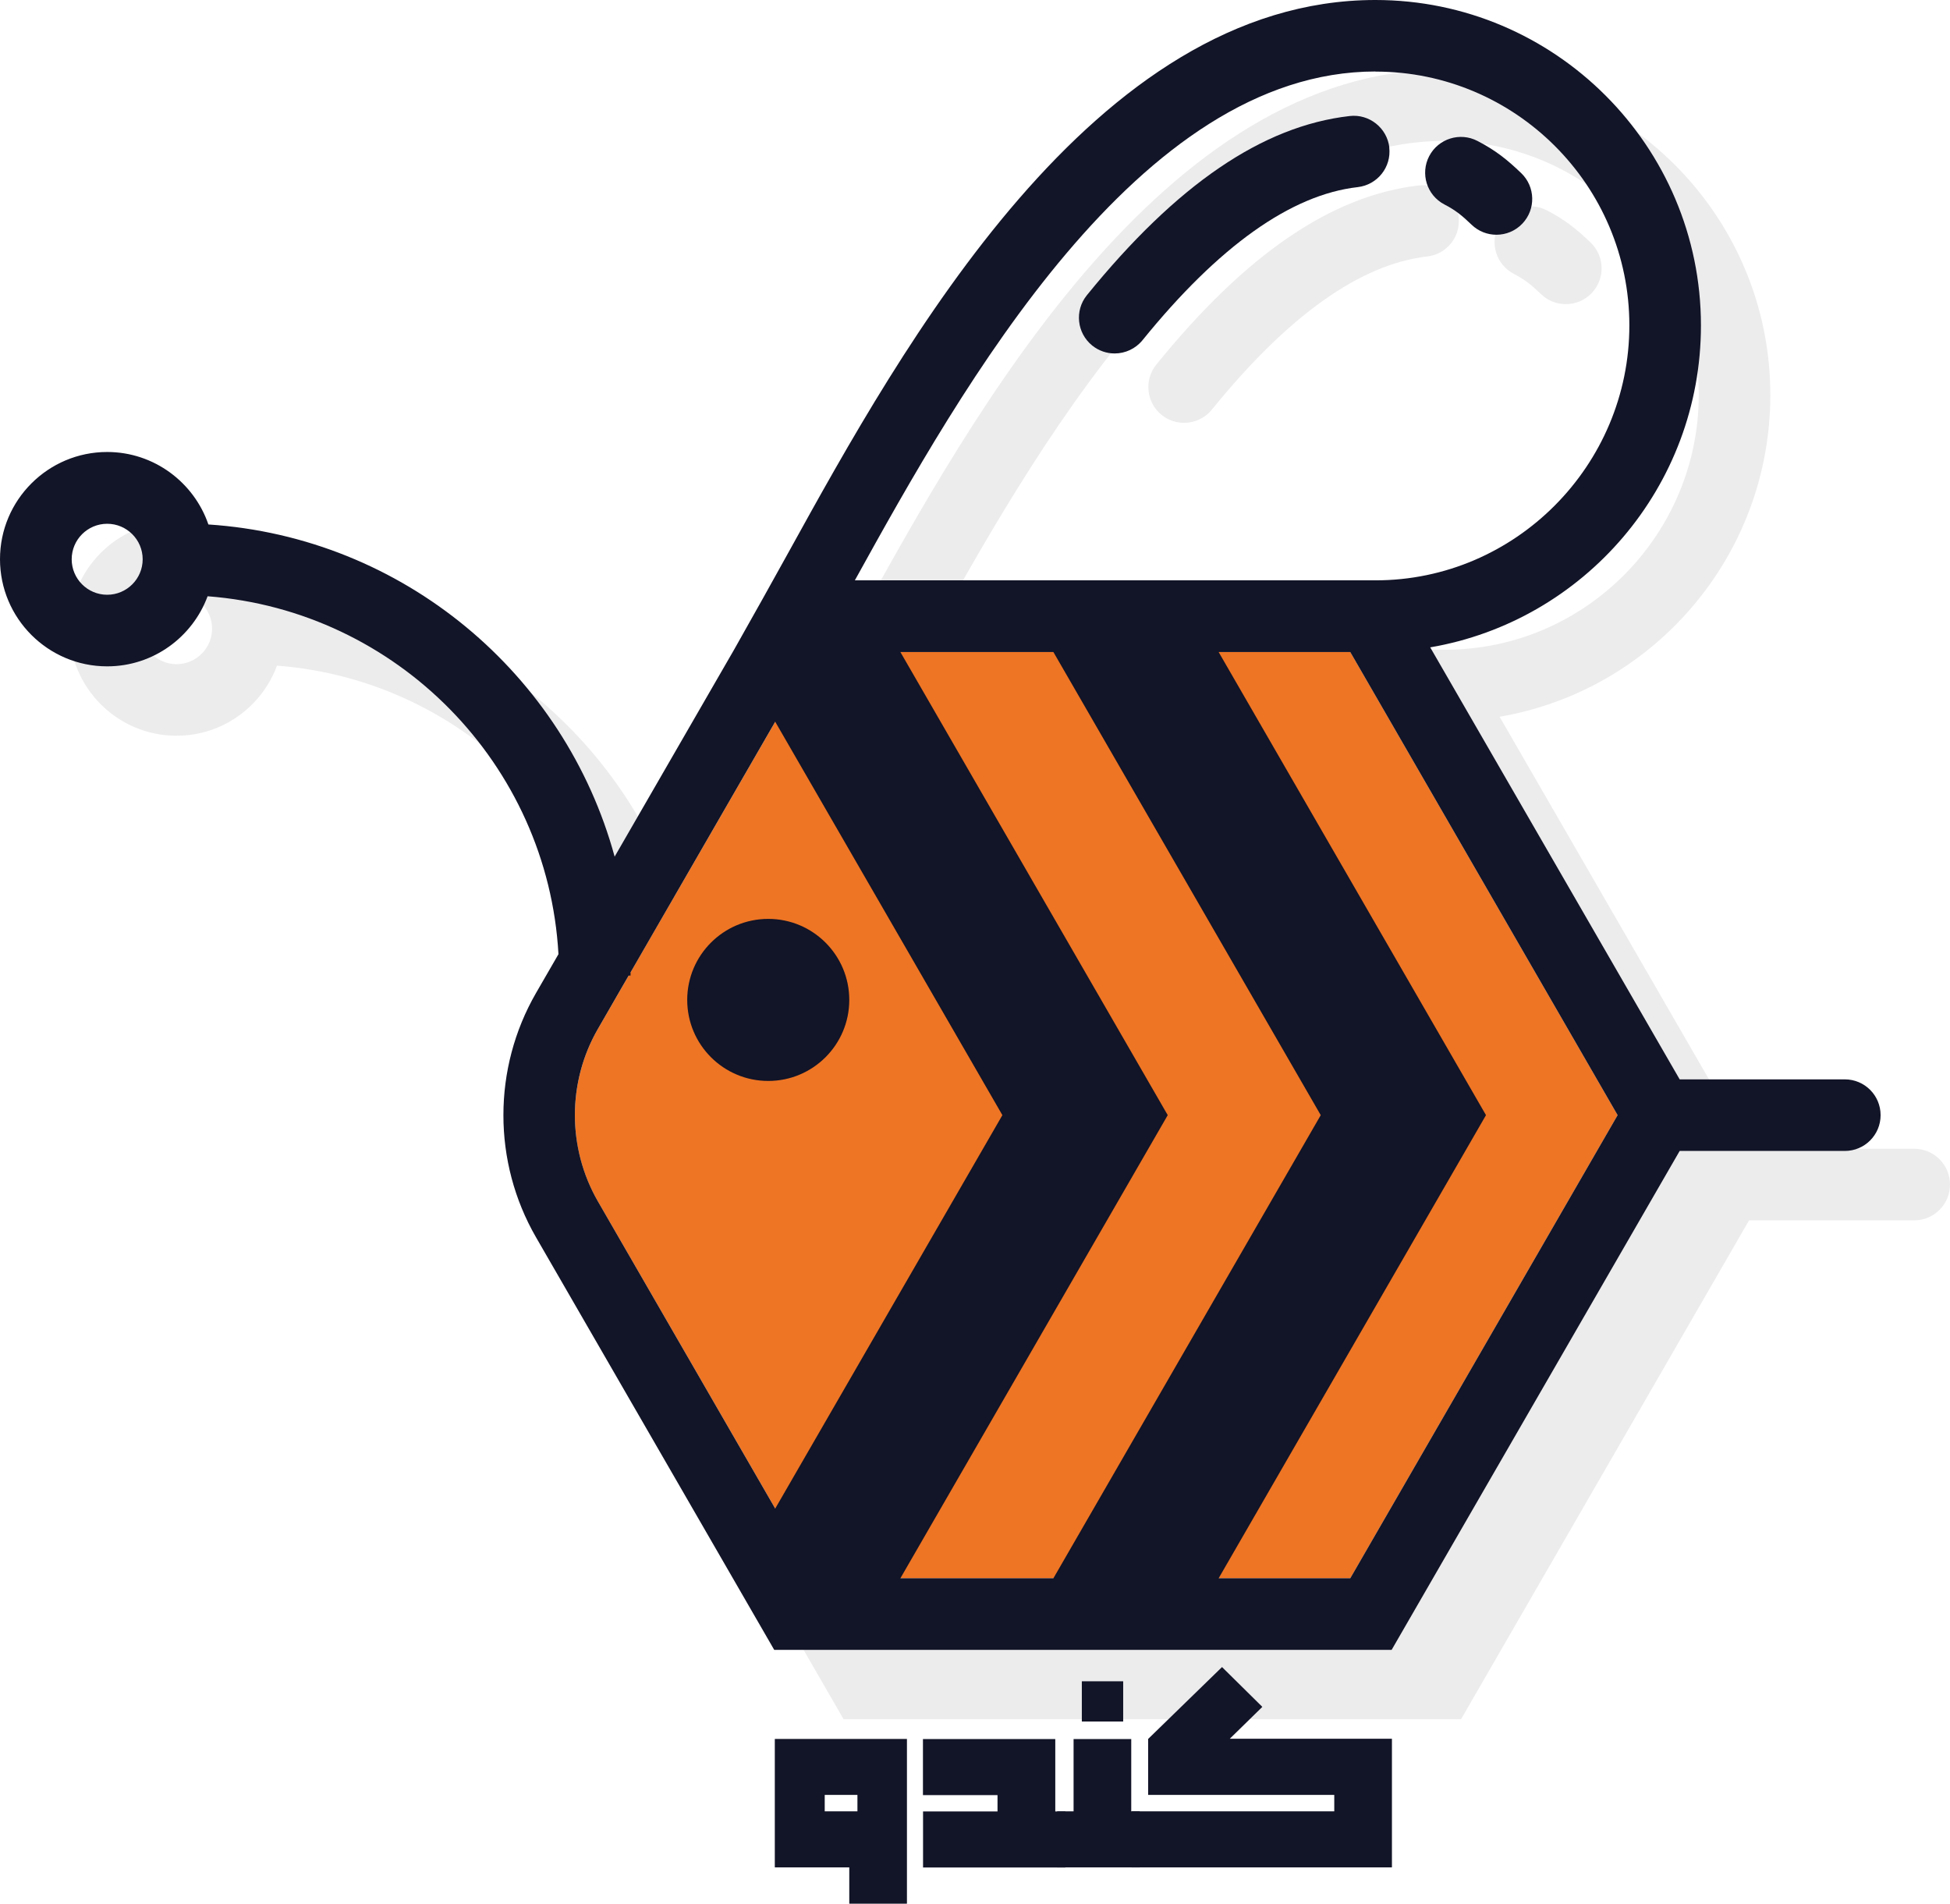 <?xml version="1.0" encoding="UTF-8"?>
<svg id="Layer_1" xmlns="http://www.w3.org/2000/svg" viewBox="0 0 196.13 191.47">
  <defs>
    <style>
      .cls-1 {
        fill: #ee7524;
      }

      .cls-2 {
        fill: #121427;
      }

      .cls-3 {
        opacity: .1;
      }

      .cls-4 {
        fill: #424143;
      }
    </style>
  </defs>
  <g class="cls-3">
    <path class="cls-4" d="M196.13,119.14c0-1.99-1.61-3.6-3.6-3.6h-16.61l-25.09-43.45c15.44-2.64,27.23-16.14,27.23-32.37,0-18.05-14.69-32.74-32.74-32.74-28.36,0-47.56,34.78-59.03,55.55-.91,1.64-1.77,3.2-2.59,4.66l-2.89,5.14-12.01,20.81c-5.01-18.36-21.25-32.12-40.86-33.41-1.45-4.23-5.47-7.29-10.18-7.29-5.94,0-10.78,4.83-10.78,10.78s4.83,10.78,10.78,10.78c4.63,0,8.58-2.94,10.1-7.05,19.03,1.45,34.22,16.87,35.29,36l-2.26,3.91c-4.37,7.58-4.37,16.99,0,24.56l23.96,41.5h62.1l28.97-50.18h16.61c1.99,0,3.6-1.61,3.6-3.6ZM17.76,66.8c-1.97,0-3.57-1.6-3.57-3.57s1.6-3.57,3.57-3.57,3.57,1.6,3.57,3.57-1.6,3.57-3.57,3.57ZM145.33,14.18c14.08,0,25.53,11.46,25.53,25.53s-11.45,25.64-25.53,25.64h-52.37c10.75-19.45,28.53-51.18,52.37-51.18ZM84.96,79.57l-1.16,2.02,1.16-2.02h0ZM84.09,157.2l.87,1.51h0l-.87-1.51Z"/>
    <path class="cls-4" d="M152.25,27.54c1.14.59,1.77,1.11,2.75,2.05.7.67,1.59,1,2.49,1,.95,0,1.89-.37,2.6-1.11,1.38-1.44,1.32-3.72-.11-5.09-1.37-1.31-2.52-2.26-4.39-3.23-1.76-.92-3.94-.24-4.86,1.52-.92,1.76-.24,3.94,1.52,4.86Z"/>
    <path class="cls-4" d="M146.72,21.82c-.23-1.98-2.03-3.4-3.99-3.17-8.77,1-17.41,6.9-26.43,18.02-1.25,1.54-1.01,3.81.53,5.06.67.54,1.47.8,2.26.8,1.05,0,2.09-.46,2.8-1.33,7.66-9.45,14.94-14.64,21.65-15.4,1.98-.23,3.4-2.01,3.17-3.99Z"/>
  </g>
  <path class="cls-1" d="M135.81,65.58h-53.79l-21.88,37.9c-3.09,5.36-3.09,12.01,0,17.36l21.88,37.9h53.79l26.89-46.58-26.89-46.58Z"/>
  <g>
    <path class="cls-2" d="M185.55,108.56h-16.61l-25.09-43.45c15.44-2.64,27.23-16.14,27.23-32.37,0-18.05-14.69-32.74-32.74-32.74-28.36,0-47.56,34.78-59.03,55.55-.91,1.64-1.77,3.2-2.59,4.66l-2.89,5.14-12.01,20.81c-5.01-18.36-21.25-32.12-40.86-33.41-1.45-4.23-5.47-7.29-10.18-7.29-5.94,0-10.78,4.83-10.78,10.78s4.83,10.78,10.78,10.78c4.63,0,8.58-2.94,10.1-7.05,19.03,1.45,34.22,16.87,35.29,36l-2.26,3.91c-4.37,7.58-4.37,16.99,0,24.56l23.96,41.5h62.1l28.97-50.18h16.61c1.99,0,3.6-1.61,3.6-3.6s-1.61-3.6-3.6-3.6ZM10.78,59.82c-1.97,0-3.57-1.6-3.57-3.57s1.6-3.57,3.57-3.57,3.57,1.6,3.57,3.57-1.6,3.57-3.57,3.57ZM138.35,7.2c14.08,0,25.53,11.46,25.53,25.53s-11.45,25.64-25.53,25.64h-52.37c10.75-19.45,28.53-51.18,52.37-51.18ZM60.14,120.84c-3.09-5.36-3.09-12.01,0-17.36l3.09-5.36h.19c0-.11,0-.21,0-.32l14.55-25.21,22.85,39.57-22.85,39.57-17.83-30.89ZM90.56,158.74l26.89-46.58-26.89-46.58h15.39l26.89,46.58-26.89,46.58h-15.39ZM135.81,158.74h-13.24l26.89-46.58-26.89-46.58h13.24l26.89,46.58-26.89,46.58Z"/>
    <path class="cls-2" d="M145.27,20.56c1.14.59,1.77,1.11,2.75,2.05.7.67,1.59,1,2.49,1,.95,0,1.89-.37,2.6-1.11,1.38-1.44,1.32-3.72-.11-5.09-1.37-1.31-2.52-2.26-4.39-3.23-1.76-.92-3.94-.24-4.86,1.52-.92,1.76-.24,3.94,1.52,4.86Z"/>
    <path class="cls-2" d="M139.74,14.84c-.23-1.98-2.03-3.4-3.99-3.17-8.77,1-17.41,6.9-26.43,18.02-1.25,1.54-1.01,3.81.53,5.06.67.54,1.47.8,2.26.8,1.05,0,2.09-.46,2.8-1.33,7.66-9.45,14.94-14.64,21.65-15.4,1.98-.23,3.4-2.01,3.17-3.99Z"/>
    <path class="cls-2" d="M77.27,92.42c-4.5,0-8.15,3.65-8.15,8.15s3.65,8.15,8.15,8.15,8.15-3.65,8.15-8.15-3.65-8.15-8.15-8.15Z"/>
  </g>
  <g>
    <path class="cls-2" d="M91.21,191.47h-5.79v-3.65h-7.47s-.02,0-.02-.02v-12.88s0-.02.02-.02h13.27v16.55s0,.02-.02.02ZM82.95,182.18h3.29v-1.65h-3.29v1.65Z"/>
    <path class="cls-2" d="M100.33,182.18v-1.63h-7.5v-5.64h13.29s.02,0,.02.02v7.26h1.01v5.64h-14.31v-5.64h7.5Z"/>
    <path class="cls-2" d="M107.98,182.18v-7.27h5.8v7.27h.85v5.64h-8.3v-5.64h1.65ZM108.83,173.15s-.02,0-.02-.02v-4.01s0-.02.02-.02h4.12s.02,0,.02.02v4.01s0,.02-.02.02h-4.12Z"/>
    <path class="cls-2" d="M115.48,180.53v-5.63l7.43-7.23,4.04,3.99s.01.02,0,.03l-3.26,3.19h16.29s.02,0,.02.02v12.9s0,.02-.02.02h-26.15v-5.64h20.37v-1.65h-18.72Z"/>
  </g>
</svg>